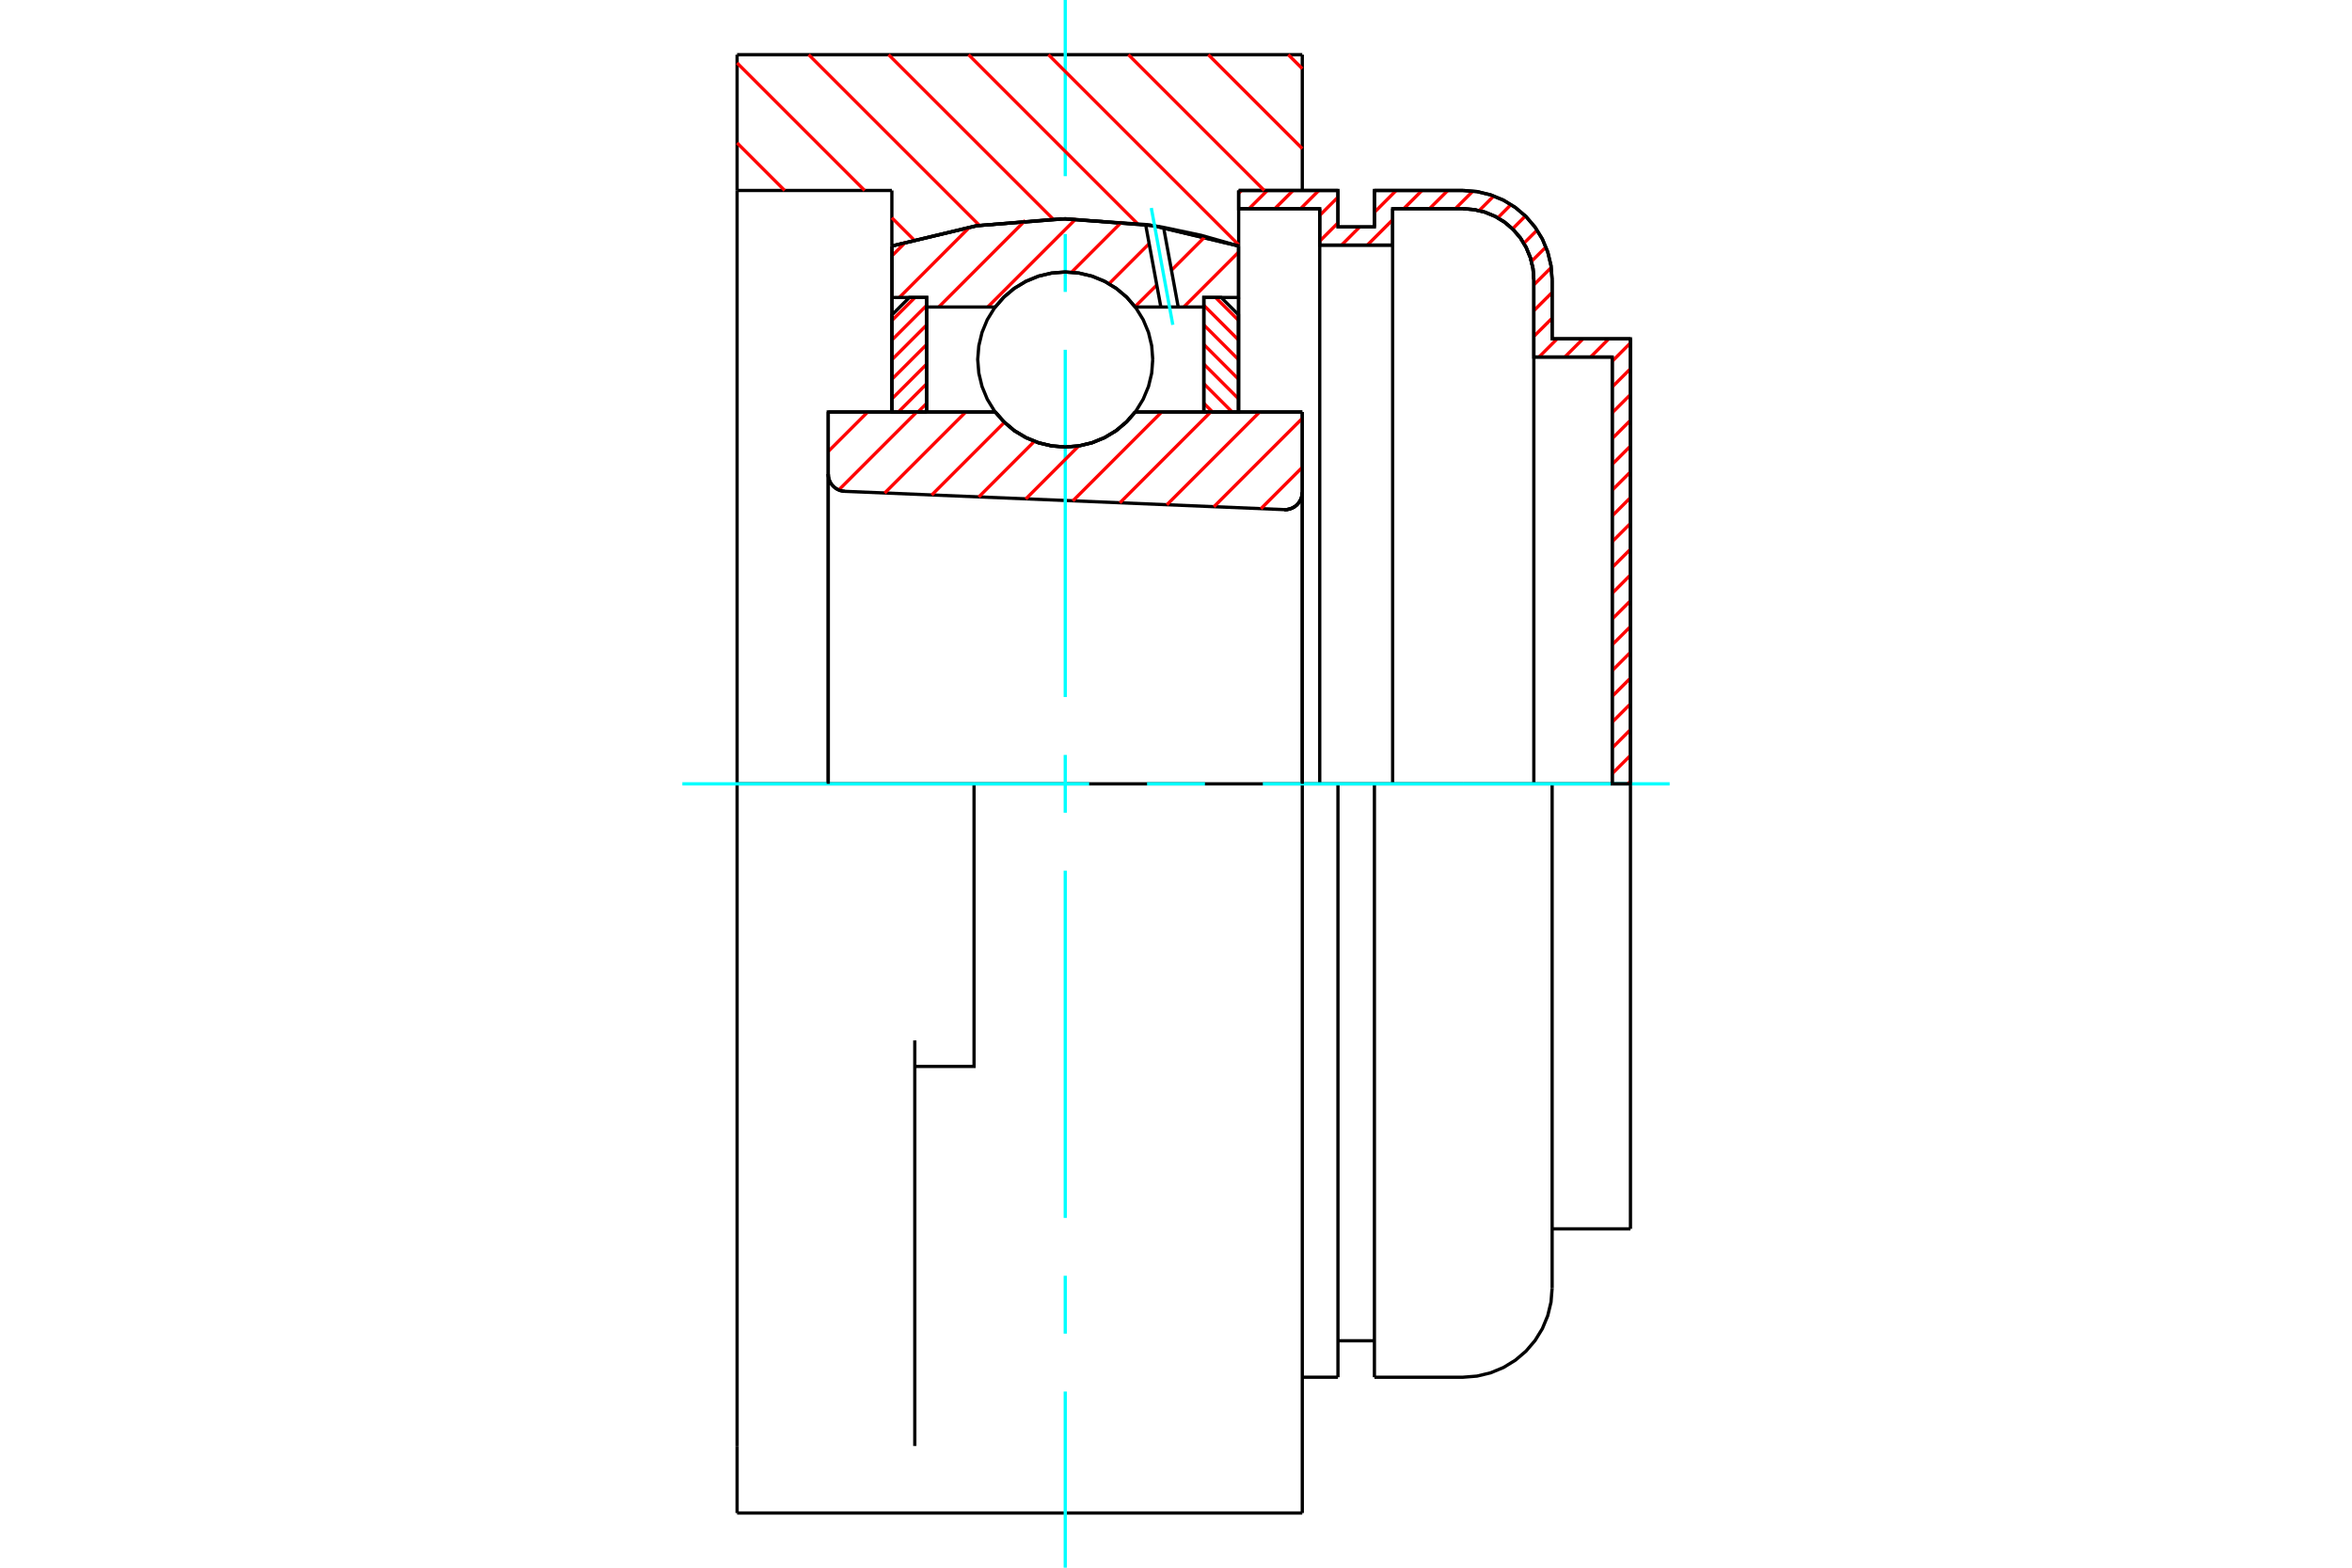 <?xml version="1.0" standalone="no"?>
<!DOCTYPE svg PUBLIC "-//W3C//DTD SVG 1.1//EN"
	"http://www.w3.org/Graphics/SVG/1.1/DTD/svg11.dtd">
<svg xmlns="http://www.w3.org/2000/svg" height="100%" width="100%" viewBox="0 0 36000 24000">
	<rect x="-1800" y="-1200" width="39600" height="26400" style="fill:#FFF"/>
	<g style="fill:none; fill-rule:evenodd" transform="matrix(1 0 0 1 0 0)">
		<g style="fill:none; stroke:#000; stroke-width:50; shape-rendering:geometricPrecision">
			<polyline points="19657,7802 19699,7801 19741,7792 19781,7777 19818,7756 19851,7729 19879,7697 19902,7661 19919,7622 19929,7580 19933,7538"/>
			<line x1="19933" y1="6307" x2="19933" y2="7538"/>
			<line x1="17376" y1="6307" x2="19933" y2="6307"/>
			<polyline points="15233,6307 15370,6462 15528,6595 15706,6701 15897,6779 16099,6827 16305,6843 16511,6827 16712,6779 16904,6701 17081,6595 17240,6462 17376,6307"/>
			<line x1="12677" y1="6307" x2="15233" y2="6307"/>
			<line x1="12677" y1="7257" x2="12677" y2="6307"/>
			<polyline points="12677,7257 12680,7298 12689,7337 12704,7375 12725,7410 12751,7441 12781,7468 12815,7490 12852,7507 12891,7517 12931,7522"/>
			<line x1="19657" y1="7802" x2="12931" y2="7522"/>
			<line x1="19933" y1="7538" x2="19933" y2="12000"/>
			<line x1="12677" y1="7257" x2="12677" y2="12000"/>
			<polyline points="19657,7802 19699,7801 19741,7792 19781,7777 19818,7756 19851,7729 19879,7697 19902,7661 19919,7622 19929,7580 19933,7538"/>
			<line x1="14909" y1="12000" x2="11282" y2="12000"/>
			<line x1="19933" y1="12000" x2="14909" y2="12000"/>
			<line x1="13651" y1="2916" x2="11282" y2="2916"/>
			<line x1="13651" y1="3766" x2="13651" y2="2916"/>
			<polyline points="18959,3766 17648,3454 16305,3349 14962,3454 13651,3766"/>
			<line x1="18959" y1="2916" x2="18959" y2="3766"/>
			<line x1="19933" y1="837" x2="19933" y2="2916"/>
			<line x1="11282" y1="837" x2="19933" y2="837"/>
			<line x1="11282" y1="2916" x2="11282" y2="837"/>
			<line x1="19933" y1="12000" x2="19933" y2="23163"/>
			<line x1="18959" y1="3766" x2="18959" y2="6307"/>
			<line x1="11282" y1="23163" x2="11282" y2="22137"/>
			<line x1="13651" y1="6307" x2="13651" y2="3766"/>
			<line x1="11282" y1="12000" x2="11282" y2="2916"/>
			<polyline points="11282,22137 11282,15928 11282,12000"/>
			<line x1="14002" y1="22137" x2="14002" y2="15928"/>
			<polyline points="14002,16326 14909,16326 14909,12000"/>
			<line x1="11282" y1="23163" x2="19933" y2="23163"/>
			<line x1="24677" y1="12000" x2="24677" y2="5466"/>
			<line x1="24956" y1="5187" x2="24956" y2="12000"/>
			<line x1="23757" y1="5187" x2="24956" y2="5187"/>
			<line x1="23757" y1="4279" x2="23757" y2="5187"/>
			<polyline points="23757,4279 23740,4066 23690,3858 23608,3660 23496,3478 23357,3315 23195,3177 23013,3065 22815,2983 22607,2933 22394,2916"/>
			<line x1="21037" y1="2916" x2="22394" y2="2916"/>
			<line x1="21037" y1="3474" x2="21037" y2="2916"/>
			<line x1="20479" y1="3474" x2="21037" y2="3474"/>
			<line x1="20479" y1="2916" x2="20479" y2="3474"/>
			<line x1="18959" y1="2916" x2="20479" y2="2916"/>
			<line x1="20200" y1="3195" x2="18959" y2="3195"/>
			<line x1="20200" y1="3753" x2="20200" y2="3195"/>
			<line x1="21316" y1="3753" x2="20200" y2="3753"/>
			<line x1="21316" y1="3195" x2="21316" y2="3753"/>
			<line x1="22394" y1="3195" x2="21316" y2="3195"/>
			<polyline points="23477,4279 23464,4109 23424,3944 23359,3787 23271,3642 23160,3513 23031,3402 22886,3313 22729,3248 22563,3209 22394,3195"/>
			<line x1="23477" y1="5466" x2="23477" y2="4279"/>
			<line x1="24677" y1="5466" x2="23477" y2="5466"/>
			<line x1="20479" y1="12000" x2="19933" y2="12000"/>
			<line x1="21037" y1="12000" x2="20479" y2="12000"/>
			<line x1="22394" y1="12000" x2="21037" y2="12000"/>
			<line x1="23757" y1="12000" x2="22394" y2="12000"/>
			<line x1="24956" y1="12000" x2="23757" y2="12000"/>
			<line x1="23477" y1="12000" x2="23477" y2="5466"/>
			<line x1="21316" y1="12000" x2="21316" y2="3753"/>
			<line x1="20200" y1="12000" x2="20200" y2="3753"/>
			<line x1="20479" y1="12000" x2="20479" y2="21084"/>
			<line x1="21037" y1="12000" x2="21037" y2="21084"/>
			<line x1="23757" y1="12000" x2="23757" y2="19721"/>
			<line x1="24956" y1="12000" x2="24956" y2="18813"/>
			<polyline points="23477,4279 23464,4109 23424,3944 23359,3787 23271,3642 23160,3513 23031,3402 22886,3313 22729,3248 22563,3209 22394,3195"/>
			<line x1="20479" y1="20526" x2="21037" y2="20526"/>
			<polyline points="21037,21084 22394,21084 22607,21067 22815,21017 23013,20935 23195,20823 23357,20685 23496,20522 23608,20340 23690,20142 23740,19934 23757,19721"/>
			<line x1="23757" y1="18813" x2="24956" y2="18813"/>
			<line x1="19933" y1="21084" x2="20479" y2="21084"/>
		</g>
		<g style="fill:none; stroke:#0FF; stroke-width:50; shape-rendering:geometricPrecision">
			<line x1="16305" y1="24000" x2="16305" y2="21303"/>
			<line x1="16305" y1="20417" x2="16305" y2="19531"/>
			<line x1="16305" y1="18645" x2="16305" y2="13329"/>
			<line x1="16305" y1="12443" x2="16305" y2="11557"/>
			<line x1="16305" y1="10671" x2="16305" y2="5355"/>
			<line x1="16305" y1="4469" x2="16305" y2="3583"/>
			<line x1="16305" y1="2697" x2="16305" y2="0"/>
			<line x1="10444" y1="12000" x2="16671" y2="12000"/>
			<line x1="17557" y1="12000" x2="18443" y2="12000"/>
			<line x1="19329" y1="12000" x2="25556" y2="12000"/>
		</g>
		<g style="fill:none; stroke:#F00; stroke-width:50; shape-rendering:geometricPrecision">
			<line x1="24956" y1="11960" x2="24916" y2="12000"/>
			<line x1="24956" y1="11565" x2="24677" y2="11844"/>
			<line x1="24956" y1="11170" x2="24677" y2="11450"/>
			<line x1="24956" y1="10776" x2="24677" y2="11055"/>
			<line x1="24956" y1="10381" x2="24677" y2="10660"/>
			<line x1="24956" y1="9986" x2="24677" y2="10266"/>
			<line x1="24956" y1="9592" x2="24677" y2="9871"/>
			<line x1="24956" y1="9197" x2="24677" y2="9476"/>
			<line x1="24956" y1="8802" x2="24677" y2="9082"/>
			<line x1="24956" y1="8408" x2="24677" y2="8687"/>
			<line x1="24956" y1="8013" x2="24677" y2="8292"/>
			<line x1="24956" y1="7618" x2="24677" y2="7898"/>
			<line x1="24956" y1="7224" x2="24677" y2="7503"/>
			<line x1="24956" y1="6829" x2="24677" y2="7108"/>
			<line x1="24956" y1="6434" x2="24677" y2="6714"/>
			<line x1="24956" y1="6040" x2="24677" y2="6319"/>
			<line x1="24956" y1="5645" x2="24677" y2="5924"/>
			<line x1="24956" y1="5250" x2="24677" y2="5530"/>
			<line x1="24625" y1="5187" x2="24346" y2="5466"/>
			<line x1="24230" y1="5187" x2="23951" y2="5466"/>
			<line x1="23835" y1="5187" x2="23556" y2="5466"/>
			<line x1="23757" y1="4871" x2="23477" y2="5150"/>
			<line x1="23757" y1="4477" x2="23477" y2="4756"/>
			<line x1="23744" y1="4095" x2="23477" y2="4361"/>
			<line x1="23662" y1="3781" x2="23441" y2="4002"/>
			<line x1="23527" y1="3523" x2="23324" y2="3725"/>
			<line x1="23348" y1="3307" x2="23151" y2="3504"/>
			<line x1="23128" y1="3131" x2="22925" y2="3335"/>
			<line x1="22864" y1="3001" x2="22641" y2="3224"/>
			<line x1="22545" y1="2925" x2="22275" y2="3195"/>
			<line x1="22160" y1="2916" x2="21880" y2="3195"/>
			<line x1="21765" y1="2916" x2="21486" y2="3195"/>
			<line x1="21316" y1="3365" x2="20928" y2="3753"/>
			<line x1="21370" y1="2916" x2="21037" y2="3250"/>
			<line x1="20812" y1="3474" x2="20533" y2="3753"/>
			<line x1="20479" y1="3413" x2="20200" y2="3692"/>
			<line x1="20479" y1="3018" x2="20200" y2="3297"/>
			<line x1="20186" y1="2916" x2="19907" y2="3195"/>
			<line x1="19792" y1="2916" x2="19512" y2="3195"/>
			<line x1="19397" y1="2916" x2="19118" y2="3195"/>
			<line x1="19002" y1="2916" x2="18959" y2="2960"/>
		</g>
		<g style="fill:none; stroke:#000; stroke-width:50; shape-rendering:geometricPrecision">
			<polyline points="18959,2916 20479,2916 20479,3474 21037,3474 21037,2916 22394,2916"/>
			<polyline points="23757,4279 23740,4066 23690,3858 23608,3660 23496,3478 23357,3315 23195,3177 23013,3065 22815,2983 22607,2933 22394,2916"/>
			<polyline points="23757,4279 23757,5187 24956,5187 24956,12000 24677,12000 24677,5466 23477,5466 23477,4279 23464,4109 23424,3944 23359,3787 23271,3642 23160,3513 23031,3402 22886,3313 22729,3248 22563,3209 22394,3195 21316,3195 21316,3753 20200,3753 20200,3195 18959,3195 18959,2916"/>
		</g>
		<g style="fill:none; stroke:#F00; stroke-width:50; shape-rendering:geometricPrecision">
			<line x1="19719" y1="837" x2="19933" y2="1051"/>
			<line x1="18495" y1="837" x2="19933" y2="2275"/>
			<line x1="17272" y1="837" x2="19351" y2="2916"/>
			<line x1="16048" y1="837" x2="18959" y2="3748"/>
			<line x1="14825" y1="837" x2="17408" y2="3421"/>
			<line x1="13601" y1="837" x2="16119" y2="3354"/>
			<line x1="12378" y1="837" x2="14994" y2="3453"/>
			<line x1="11282" y1="964" x2="13234" y2="2916"/>
			<line x1="13651" y1="3334" x2="13986" y2="3669"/>
			<line x1="11282" y1="2188" x2="12010" y2="2916"/>
		</g>
		<g style="fill:none; stroke:#000; stroke-width:50; shape-rendering:geometricPrecision">
			<polyline points="18959,3766 17648,3454 16305,3349 14962,3454 13651,3766"/>
		</g>
		<g style="fill:none; stroke:#F00; stroke-width:50; shape-rendering:geometricPrecision">
			<line x1="14004" y1="4554" x2="13654" y2="4904"/>
			<line x1="14184" y1="4674" x2="13654" y2="5204"/>
			<line x1="14184" y1="4974" x2="13654" y2="5504"/>
			<line x1="14184" y1="5274" x2="13654" y2="5804"/>
			<line x1="14184" y1="5574" x2="13654" y2="6104"/>
			<line x1="14184" y1="5874" x2="13751" y2="6307"/>
			<line x1="14184" y1="6174" x2="14051" y2="6307"/>
		</g>
		<g style="fill:none; stroke:#000; stroke-width:50; shape-rendering:geometricPrecision">
			<polyline points="14184,6307 14184,4554 13919,4554 13654,4819 13654,6307 14184,6307"/>
		</g>
		<g style="fill:none; stroke:#F00; stroke-width:50; shape-rendering:geometricPrecision">
			<line x1="18605" y1="4554" x2="18956" y2="4904"/>
			<line x1="18426" y1="4674" x2="18956" y2="5204"/>
			<line x1="18426" y1="4974" x2="18956" y2="5504"/>
			<line x1="18426" y1="5274" x2="18956" y2="5804"/>
			<line x1="18426" y1="5574" x2="18956" y2="6104"/>
			<line x1="18426" y1="5874" x2="18859" y2="6307"/>
			<line x1="18426" y1="6174" x2="18559" y2="6307"/>
		</g>
		<g style="fill:none; stroke:#000; stroke-width:50; shape-rendering:geometricPrecision">
			<polyline points="18426,6307 18426,4554 18691,4554 18956,4819 18956,6307 18426,6307"/>
			<polyline points="17644,5503 17628,5294 17579,5089 17498,4895 17388,4716 17252,4556 17092,4420 16913,4310 16719,4229 16514,4180 16305,4164 16095,4180 15891,4229 15697,4310 15517,4420 15358,4556 15221,4716 15111,4895 15031,5089 14982,5294 14965,5503 14982,5713 15031,5917 15111,6111 15221,6291 15358,6450 15517,6587 15697,6697 15891,6777 16095,6826 16305,6843 16514,6826 16719,6777 16913,6697 17092,6587 17252,6450 17388,6291 17498,6111 17579,5917 17628,5713 17644,5503"/>
		</g>
		<g style="fill:none; stroke:#F00; stroke-width:50; shape-rendering:geometricPrecision">
			<line x1="18956" y1="3862" x2="18119" y2="4700"/>
			<line x1="18449" y1="3619" x2="17931" y2="4137"/>
			<line x1="17706" y1="4363" x2="17373" y2="4695"/>
			<line x1="17833" y1="3485" x2="17814" y2="3504"/>
			<line x1="17589" y1="3730" x2="16975" y2="4344"/>
			<line x1="17172" y1="3396" x2="16401" y2="4168"/>
			<line x1="16468" y1="3351" x2="15119" y2="4700"/>
			<line x1="15694" y1="3374" x2="14369" y2="4700"/>
			<line x1="14846" y1="3473" x2="13766" y2="4554"/>
			<line x1="13867" y1="3702" x2="13654" y2="3916"/>
		</g>
		<g style="fill:none; stroke:#000; stroke-width:50; shape-rendering:geometricPrecision">
			<polyline points="13654,6307 13654,4554 13654,3765"/>
			<polyline points="17535,3437 16230,3349 14926,3459 13654,3765"/>
			<polyline points="17810,3481 17673,3458 17535,3437"/>
			<polyline points="18956,3765 18388,3603 17810,3481"/>
			<polyline points="18956,3765 18956,4554 18426,4554 18426,4700 18426,6307"/>
			<polyline points="18426,4700 18034,4700 17768,4700 17376,4700 17240,4544 17081,4412 16904,4305 16712,4227 16511,4180 16305,4164 16099,4180 15897,4227 15706,4305 15528,4412 15370,4544 15233,4700 14184,4700 14184,6307"/>
			<polyline points="14184,4700 14184,4554 13654,4554"/>
			<line x1="18956" y1="4554" x2="18956" y2="6307"/>
		</g>
		<g style="fill:none; stroke:#0FF; stroke-width:50; shape-rendering:geometricPrecision">
			<line x1="17951" y1="4973" x2="17622" y2="3184"/>
		</g>
		<g style="fill:none; stroke:#000; stroke-width:50; shape-rendering:geometricPrecision">
			<line x1="17768" y1="4700" x2="17535" y2="3437"/>
			<line x1="18034" y1="4700" x2="17810" y2="3481"/>
		</g>
		<g style="fill:none; stroke:#F00; stroke-width:50; shape-rendering:geometricPrecision">
			<line x1="19933" y1="7155" x2="19300" y2="7788"/>
			<line x1="19933" y1="6405" x2="18580" y2="7758"/>
			<line x1="19281" y1="6307" x2="17860" y2="7728"/>
			<line x1="18531" y1="6307" x2="17141" y2="7698"/>
			<line x1="17781" y1="6307" x2="16421" y2="7668"/>
			<line x1="16512" y1="6826" x2="15701" y2="7638"/>
			<line x1="15832" y1="6757" x2="14981" y2="7608"/>
			<line x1="15374" y1="6465" x2="14261" y2="7578"/>
			<line x1="14782" y1="6307" x2="13541" y2="7548"/>
			<line x1="14032" y1="6307" x2="12838" y2="7501"/>
			<line x1="13282" y1="6307" x2="12677" y2="6912"/>
		</g>
		<g style="fill:none; stroke:#000; stroke-width:50; shape-rendering:geometricPrecision">
			<polyline points="12677,7257 12680,7298 12689,7337 12704,7375 12725,7410 12751,7441 12781,7468 12815,7490 12852,7507 12891,7517 12931,7522"/>
			<polyline points="19657,7802 19699,7801 19741,7792 19781,7777 19818,7756 19851,7729 19879,7697 19902,7661 19919,7622 19929,7580 19933,7538"/>
			<polyline points="19933,6307 19402,6307 17376,6307"/>
			<polyline points="15233,6307 15370,6462 15528,6595 15706,6701 15897,6779 16099,6827 16305,6843 16511,6827 16712,6779 16904,6701 17081,6595 17240,6462 17376,6307"/>
			<polyline points="15233,6307 13207,6307 12677,6307 12677,12000"/>
			<line x1="19933" y1="12000" x2="19933" y2="6307"/>
		</g>
	</g>
</svg>
